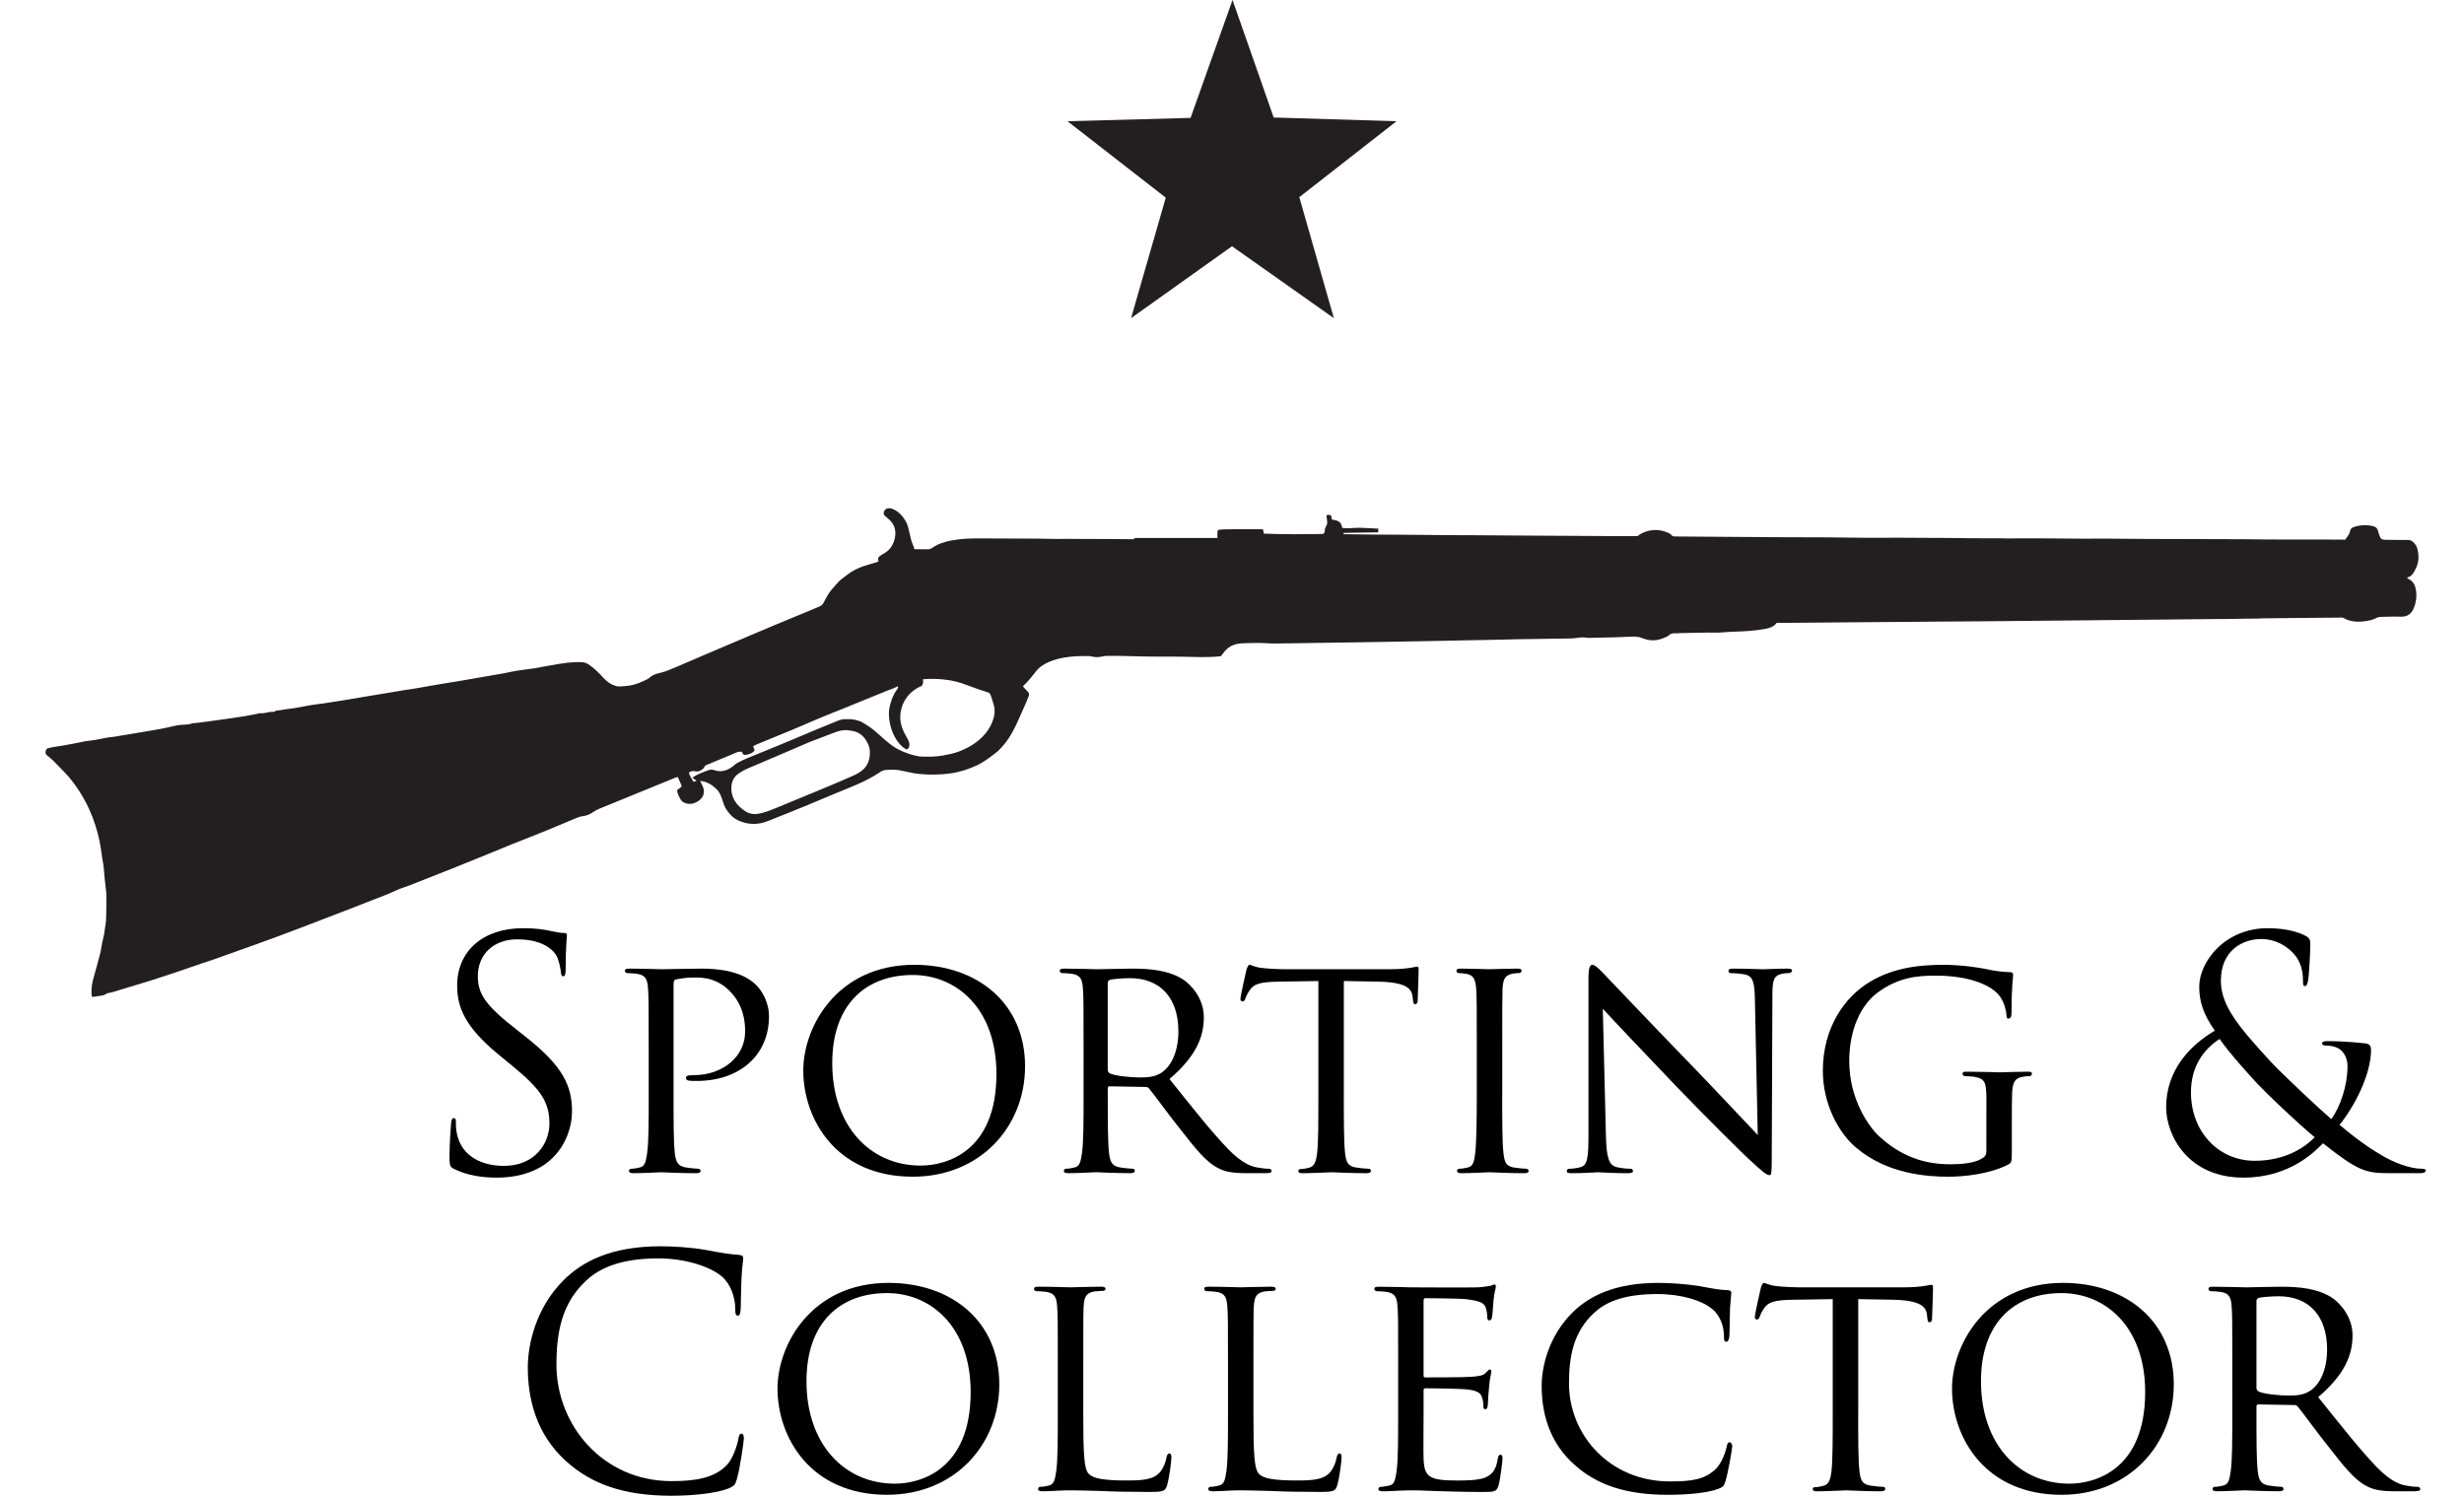 <?xml version="1.0" encoding="utf-8"?>
<!-- Generator: Adobe Illustrator 28.0.0, SVG Export Plug-In . SVG Version: 6.00 Build 0)  -->
<svg version="1.1" id="Layer_1" xmlns="http://www.w3.org/2000/svg" xmlns:xlink="http://www.w3.org/1999/xlink" x="0px" y="0px"
	 viewBox="0 0 154.908 94.123" style="enable-background:new 0 0 154.908 94.123;" xml:space="preserve">
<style type="text/css">
	.st0{fill:#231F20;}
</style>
<polygon class="st0" points="71.108,20.003 77.454,15.483 83.858,20.003 81.686,12.397 87.796,7.622 80.075,7.388 
	77.488,0 74.849,7.412 67.112,7.622 73.29,12.428 "/>
<path class="st0" d="M142.178,38.879c0.718-0.013,1.436-0.016,2.154-0.023c0.96-0.009,1.92-0.018,2.879-0.026
	c0.037-0,0.08,0.001,0.111,0.019c0.407,0.235,0.848,0.272,1.302,0.217c0.28-0.034,0.557-0.086,0.81-0.226
	c0.055-0.03,0.123-0.051,0.186-0.052c0.437-0.01,0.875-0.031,1.312-0.014c0.417,0.017,0.675-0.192,0.818-0.541
	c0.153-0.372,0.203-0.772,0.131-1.172c-0.05-0.276-0.168-0.521-0.446-0.651
	c-0.036-0.017-0.063-0.051-0.115-0.095c0.267-0.058,0.383-0.239,0.493-0.437c0.173-0.308,0.257-0.634,0.226-0.984
	c-0.021-0.23-0.052-0.461-0.19-0.659c-0.12-0.173-0.263-0.291-0.495-0.288c-0.47,0.007-0.941-0.003-1.411-0.009
	c-0.198-0.003-0.283-0.068-0.346-0.254c-0.035-0.103-0.072-0.207-0.097-0.312c-0.035-0.149-0.132-0.242-0.27-0.28
	c-0.411-0.112-0.82-0.089-1.226,0.035c-0.137,0.042-0.232,0.117-0.257,0.255c-0.042,0.227-0.195,0.383-0.316,0.556
	c-0.082-0.005-0.153-0.013-0.225-0.013c-0.456-0.001-0.912-0.001-1.368-0.001
	c-1.011-0.001-2.022-0.001-3.033-0.004c-0.612-0.002-1.224-0.016-1.836-0.018c-1.992-0.007-3.984-0.009-5.976-0.017
	c-0.934-0.004-1.867-0.017-2.801-0.022c-0.352-0.002-0.703,0.008-1.055,0.006
	c-0.947-0.005-1.894-0.015-2.84-0.021c-0.456-0.003-0.913-0.002-1.369-0.001
	c-0.268,0.001-0.535,0.005-0.803,0.007l-0.014-0.011l-0.014,0.01c-0.065-0.003-0.13-0.007-0.195-0.007
	c-0.677-0.002-1.355-0.002-2.033-0.006c-0.495-0.003-0.99-0.015-1.485-0.018c-0.984-0.007-1.969-0.012-2.953-0.014
	c-0.738-0.002-1.476,0.002-2.213,0.003l-0.013-0c-0.832-0.009-1.664-0.022-2.497-0.027
	c-1.005-0.006-2.01-0.004-3.014-0.009c-1.447-0.008-2.894-0.02-4.341-0.031
	c-0.673-0.005-1.345-0.011-2.018-0.015c-0.107-0.001-0.199-0.007-0.274-0.11c-0.045-0.062-0.136-0.098-0.213-0.131
	c-0.559-0.242-1.112-0.215-1.655,0.053c-0.083,0.041-0.157,0.102-0.248,0.164c-0.495,0-1.017,0.002-1.538-0
	c-1.763-0.009-3.525-0.019-5.288-0.03c-1.083-0.007-2.167-0.016-3.25-0.023
	c-1.054-0.007-2.107-0.002-3.161-0.019c-1.051-0.018-2.103-0.013-3.154-0.021c-0.659-0.005-1.319-0.015-1.978-0.025
	c-0.044-0.001-0.107,0.026-0.127-0.082c0.737-0.012,1.467-0.024,2.201-0.036v-0.232
	c-0.388-0.019-0.764-0.043-1.14-0.054c-0.376-0.011-0.752,0.067-1.125,0.004
	c-0.077-0.332-0.151-0.449-0.658-0.524c-0.01-0.073-0.02-0.15-0.03-0.224c-0.092-0.09-0.194-0.081-0.304-0.046
	c0.014,0.132,0.023,0.256,0.042,0.378c0.016,0.108-0.002,0.206-0.058,0.299c-0.06,0.099-0.097,0.206-0.09,0.322
	c0.005,0.075-0.041,0.114-0.087,0.157l-0.01,0.009l0.006,0.012c-1.25,0.025-2.5,0.024-3.734-0.018
	c-0.026-0.111-0.045-0.191-0.064-0.272c-0.063-0.003-0.108-0.007-0.153-0.007
	c-0.699,0-1.398-0-2.098,0.003c-0.15,0.001-0.3,0.012-0.449,0.024c-0.13,0.011-0.155,0.039-0.159,0.172
	c-0.004,0.108-0.001,0.216-0.001,0.35c-0.2,0-0.375,0-0.55,0c-1.49,0-2.979,0-4.469,0.002
	c-0.064,0-0.158-0.013-0.186,0.022c-0.06,0.074-0.128,0.055-0.195,0.055c-0.522-0.002-1.045-0.01-1.568-0.012
	c-0.908-0.004-1.816-0.006-2.724-0.008c-0.103-0-0.206,0.007-0.309,0.006c-0.456-0.007-0.912-0.02-1.369-0.022
	c-1.215-0.007-2.43-0.012-3.645-0.014c-0.566-0.001-1.13,0.022-1.689,0.127c-0.446,0.083-0.87,0.212-1.242,0.477
	c-0.079,0.056-0.158,0.078-0.254,0.077c-0.279-0.004-0.558-0.001-0.851-0.001c-0.022-0.07-0.038-0.152-0.072-0.225
	c-0.128-0.274-0.185-0.568-0.25-0.86c-0.053-0.24-0.105-0.48-0.236-0.697c-0.193-0.318-0.429-0.585-0.778-0.736
	c-0.129-0.056-0.258-0.083-0.396-0.034c-0.163,0.057-0.303,0.321-0.1,0.474c0.067,0.051,0.129,0.11,0.193,0.165
	c0.356,0.305,0.505,0.678,0.421,1.153c-0.072,0.41-0.259,0.734-0.599,0.969
	c-0.085,0.059-0.182,0.102-0.268,0.161c-0.068,0.047-0.149,0.096-0.184,0.165
	c-0.029,0.057,0.003,0.143,0.009,0.225c-0.029,0.016-0.06,0.042-0.096,0.053
	c-0.286,0.087-0.577,0.161-0.86,0.259c-0.373,0.13-0.724,0.31-1.036,0.556
	c-0.221,0.175-0.46,0.325-0.64,0.555c-0.131,0.168-0.293,0.319-0.418,0.492
	c-0.157,0.218-0.277,0.464-0.407,0.7c-0.055,0.1-0.123,0.173-0.232,0.217
	c-0.318,0.129-0.632,0.266-0.949,0.398c-0.671,0.279-1.344,0.553-2.015,0.834
	c-0.709,0.297-1.417,0.6-2.125,0.9c-0.738,0.313-1.476,0.626-2.214,0.941
	c-0.347,0.148-0.694,0.298-1.041,0.447c-0.383,0.164-0.762,0.336-1.15,0.488
	c-0.168,0.066-0.337,0.129-0.518,0.169c-0.232,0.051-0.476,0.118-0.661,0.285
	c-0.12,0.109-0.263,0.163-0.404,0.231c-0.394,0.191-0.806,0.309-1.244,0.328c-0.156,0.007-0.32,0.029-0.467-0.008
	c-0.341-0.087-0.614-0.289-0.849-0.555c-0.253-0.286-0.53-0.548-0.845-0.772
	c-0.14-0.1-0.292-0.165-0.439-0.174c-0.31-0.02-0.626-0-0.937,0.031
	c-0.309,0.031-0.615,0.094-0.921,0.145c-0.221,0.037-0.442,0.075-0.663,0.115c-0.156,0.028-0.31,0.066-0.467,0.088
	c-0.387,0.056-0.775,0.099-1.161,0.16c-0.25,0.039-0.496,0.102-0.745,0.149c-0.268,0.051-0.538,0.095-0.807,0.141
	c-0.402,0.07-0.803,0.139-1.205,0.209c-0.294,0.051-0.589,0.104-0.883,0.153c-0.274,0.046-0.548,0.087-0.822,0.132
	c-0.312,0.052-0.624,0.105-0.936,0.159c-0.364,0.063-0.729,0.129-1.093,0.191
	c-0.19,0.032-0.382,0.053-0.573,0.085c-0.39,0.063-0.779,0.13-1.168,0.195c-0.393,0.065-0.786,0.129-1.179,0.195
	c-0.449,0.075-0.898,0.154-1.347,0.228c-0.421,0.069-0.843,0.136-1.266,0.199c-0.291,0.043-0.585,0.072-0.876,0.119
	c-0.333,0.054-0.662,0.128-0.995,0.183c-0.306,0.05-0.617,0.073-0.92,0.134c-0.133,0.027-0.281,0.002-0.404,0.092
	c-0.031,0.023-0.087,0.02-0.132,0.018c-0.26-0.01-0.505,0.126-0.768,0.081
	c-0.005-0.001-0.012,0.005-0.018,0.006c-0.318,0.063-0.634,0.134-0.953,0.186c-0.49,0.08-0.983,0.146-1.475,0.217
	c-0.236,0.034-0.473,0.066-0.709,0.099c-0.133,0.018-0.267,0.035-0.4,0.052c-0.172,0.022-0.344,0.045-0.516,0.065
	c-0.058,0.007-0.123-0.008-0.174,0.012c-0.206,0.083-0.421,0.083-0.636,0.095c-0.117,0.006-0.235,0.015-0.349,0.038
	c-0.318,0.066-0.632,0.149-0.951,0.209c-0.459,0.086-0.92,0.158-1.38,0.236c-0.53,0.09-1.06,0.18-1.59,0.267
	c-0.141,0.023-0.285,0.026-0.425,0.05c-0.259,0.046-0.515,0.106-0.774,0.15c-0.205,0.035-0.414,0.046-0.619,0.082
	c-0.256,0.044-0.51,0.106-0.766,0.154c-0.347,0.065-0.694,0.133-1.044,0.181c-0.172,0.024-0.34,0.06-0.51,0.094
	c-0.101,0.02-0.164,0.072-0.184,0.176c-0.02,0.105-0.033,0.201,0.072,0.28c0.323,0.243,0.6,0.537,0.876,0.83
	c0.151,0.16,0.313,0.311,0.456,0.478c0.539,0.634,0.983,1.331,1.328,2.088c0.282,0.617,0.486,1.26,0.634,1.922
	c0.113,0.505,0.151,1.022,0.25,1.529c0.037,0.188,0.043,0.383,0.061,0.575c0.015,0.155,0.025,0.311,0.041,0.466
	c0.032,0.316,0.088,0.63,0.094,0.946c0.01,0.514-0.007,1.028-0.022,1.542c-0.005,0.16-0.043,0.319-0.062,0.479
	c-0.028,0.242-0.069,0.48-0.13,0.717c-0.078,0.307-0.109,0.626-0.186,0.933
	c-0.138,0.545-0.3,1.083-0.443,1.626c-0.073,0.28-0.103,0.568-0.092,0.858
	c0.002,0.062,0.021,0.123,0.036,0.207c0.184-0.025,0.349-0.044,0.512-0.071c0.138-0.023,0.281-0.034,0.393-0.14
	c0.025-0.024,0.073-0.025,0.111-0.034c0.093-0.021,0.189-0.035,0.28-0.062c0.368-0.11,0.734-0.224,1.101-0.335
	c0.408-0.123,0.818-0.241,1.224-0.37c0.562-0.179,1.123-0.362,1.682-0.55c0.522-0.175,1.04-0.36,1.561-0.538
	c0.257-0.088,0.517-0.165,0.772-0.256c0.852-0.302,1.702-0.606,2.553-0.911c0.456-0.164,0.912-0.328,1.367-0.497
	c0.578-0.214,1.154-0.432,1.73-0.65c0.39-0.148,0.778-0.299,1.167-0.449c0.386-0.148,0.772-0.296,1.157-0.445
	c0.507-0.196,1.016-0.385,1.519-0.59c0.667-0.272,1.353-0.498,2.006-0.809c0.274-0.13,0.571-0.21,0.855-0.321
	c0.867-0.34,1.734-0.682,2.599-1.027c0.787-0.314,1.571-0.633,2.356-0.953c0.479-0.195,0.955-0.396,1.435-0.59
	c0.391-0.158,0.785-0.307,1.177-0.463c0.342-0.136,0.683-0.271,1.023-0.412c0.661-0.274,1.32-0.554,1.982-0.826
	c0.088-0.036,0.186-0.054,0.281-0.067c0.195-0.027,0.378-0.083,0.546-0.187c0.148-0.091,0.292-0.196,0.451-0.262
	c1.591-0.655,3.184-1.303,4.777-1.952c0.064-0.026,0.132-0.043,0.203-0.066c0.075,0.171,0.141,0.328,0.214,0.481
	c0.042,0.088,0.023,0.146-0.057,0.197c-0.071,0.045-0.136,0.099-0.204,0.149c0.026,0.238,0.134,0.439,0.256,0.63
	c0.043,0.067,0.119,0.124,0.192,0.158c0.32,0.144,0.621,0.081,0.904-0.109c0.317-0.212,0.421-0.559,0.27-0.905
	c-0.048-0.111-0.102-0.219-0.165-0.353c0.43,0.042,0.749,0.246,1.026,0.516c0.233,0.227,0.323,0.54,0.42,0.839
	c0.07,0.217,0.167,0.412,0.306,0.59c0.036,0.046,0.074,0.091,0.112,0.136c0.159,0.192,0.363,0.335,0.584,0.429
	c0.58,0.248,1.18,0.26,1.77,0.029c0.842-0.33,1.681-0.67,2.518-1.013c0.591-0.241,1.176-0.497,1.766-0.74
	c0.958-0.395,1.935-0.748,2.801-1.337c0.1-0.068,0.225-0.125,0.343-0.133c0.276-0.02,0.551-0.039,0.831,0.008
	c0.439,0.073,0.865,0.2,1.313,0.241c0.64,0.059,1.274,0.053,1.906-0.032c0.601-0.081,1.176-0.261,1.727-0.525
	c0.467-0.224,0.862-0.543,1.265-0.854c0.026-0.02,0.046-0.046,0.07-0.068c0.5-0.477,0.849-1.058,1.137-1.677
	c0.208-0.446,0.402-0.899,0.6-1.35c0.057-0.13,0.11-0.262,0.16-0.395c0.043-0.114,0.019-0.208-0.077-0.295
	c-0.101-0.091-0.187-0.199-0.285-0.306c0.003-0.005,0.014-0.029,0.032-0.046c0.286-0.268,0.529-0.572,0.767-0.882
	c0.105-0.137,0.234-0.265,0.376-0.362c0.58-0.395,1.249-0.525,1.93-0.594c0.33-0.033,0.665-0.025,0.997-0.03
	c0.077-0.001,0.156,0.009,0.231,0.029c0.218,0.057,0.434,0.049,0.652,0c0.086-0.019,0.175-0.04,0.263-0.04
	c0.631,0.002,1.262,0.002,1.893,0.026c0.9,0.035,1.803,0.013,2.705,0.024c0.875,0.01,1.75,0.073,2.601-0.03
	c0.061-0.08,0.112-0.142,0.158-0.208c0.282-0.399,0.681-0.576,1.154-0.599c0.38-0.019,0.762-0.028,1.143-0.026
	c0.279,0.001,0.558,0.038,0.836,0.036c0.894-0.006,1.788-0.024,2.682-0.037c0.901-0.013,1.802-0.025,2.703-0.039
	c0.776-0.012,1.552-0.026,2.329-0.039c0.718-0.013,1.436-0.025,2.154-0.039c0.633-0.012,1.265-0.027,1.898-0.039
	c0.698-0.014,1.397-0.025,2.095-0.04c0.548-0.011,1.096-0.029,1.644-0.038c0.986-0.016,1.971-0.028,2.957-0.043
	c0.169-0.003,0.34-0.001,0.507-0.023c0.225-0.029,0.447-0.07,0.675-0.035c0.077,0.012,0.156,0.019,0.234,0.018
	c0.554-0.011,1.109-0.022,1.663-0.037c0.3-0.008,0.6-0.022,0.899-0.038c0.273-0.014,0.533-0.007,0.8,0.105
	c0.553,0.231,1.093,0.121,1.605-0.164c0.134-0.173,0.326-0.153,0.512-0.154c0.124-0.001,0.247-0.013,0.371-0.016
	c0.542-0.011,1.083-0.023,1.625-0.03c0.22-0.003,0.44,0.015,0.659,0.006c0.271-0.011,0.54-0.052,0.811-0.058
	c0.702-0.015,1.403-0.049,2.094-0.178c0.272-0.051,0.546-0.124,0.73-0.38c0.192,0,0.388,0.001,0.584-0
	c1.613-0.013,3.225-0.028,4.838-0.041c1.6-0.013,3.2-0.025,4.8-0.038c0.934-0.007,1.868-0.012,2.802-0.02
	c1.457-0.013,2.914-0.027,4.37-0.041c1.986-0.019,3.971-0.038,5.957-0.058c1.3-0.013,2.599-0.027,3.899-0.04
	c0.359-0.004,0.719-0.001,1.078-0.005c0.365-0.004,0.731-0.011,1.096-0.019c0.352-0.008,0.704-0.005,1.057-0.012
	L142.178,38.879z M54.176,48.458c-0.139,0.105-0.291,0.202-0.45,0.273c-0.553,0.247-1.11,0.486-1.669,0.72
	c-1.1,0.459-2.202,0.913-3.305,1.366c-0.359,0.147-0.721,0.291-1.106,0.352
	c-0.28,0.044-0.553-0.009-0.788-0.164c-0.556-0.365-0.919-0.848-0.874-1.553c0.021-0.337,0.164-0.618,0.444-0.812
	c0.16-0.111,0.33-0.214,0.508-0.291c1.142-0.493,2.288-0.978,3.433-1.465c0.213-0.091,0.423-0.188,0.639-0.272
	c0.513-0.2,1.028-0.397,1.544-0.589c0.215-0.08,0.44-0.118,0.674-0.118c0.171,0.027,0.347,0.036,0.511,0.085
	c0.353,0.106,0.596,0.335,0.774,0.666c0.098,0.182,0.168,0.369,0.176,0.558c0.02,0.484-0.099,0.931-0.51,1.242
	L54.176,48.458z M62.388,45.384c-0.14,0.349-0.338,0.649-0.6,0.917c-0.433,0.443-0.952,0.744-1.528,0.958
	c-0.322,0.12-0.655,0.183-0.994,0.244c-0.438,0.079-0.874,0.079-1.312,0.067c-0.164-0.004-0.329-0.041-0.49-0.08
	c-0.33-0.081-0.643-0.205-0.951-0.355c-0.313-0.152-0.576-0.366-0.838-0.583
	c-0.269-0.222-0.517-0.471-0.79-0.688c-0.214-0.169-0.449-0.313-0.683-0.454
	c-0.096-0.058-0.21-0.088-0.32-0.118c-0.115-0.032-0.233-0.059-0.351-0.071
	c-0.116-0.012-0.235,0.007-0.351-0.002c-0.212-0.016-0.408,0.059-0.594,0.132c-0.689,0.273-1.371,0.565-2.054,0.851
	c-0.57,0.238-1.138,0.481-1.71,0.717c-0.607,0.25-1.217,0.49-1.823,0.742c-0.222,0.092-0.438,0.201-0.652,0.311
	c-0.076,0.039-0.14,0.101-0.207,0.157c-0.369,0.305-0.775,0.459-1.25,0.291
	c-0.122-0.043-0.222-0.042-0.348,0.003c-0.266,0.094-0.529,0.192-0.777,0.327c-0.072,0.039-0.142,0.084-0.242,0.143
	c0.107,0.078,0.188,0.137,0.278,0.203c-0.06,0.016-0.127,0.035-0.201,0.054c-0.111-0.193-0.251-0.358-0.286-0.575
	c0.13-0.087,0.244-0.121,0.394-0.079c0.217,0.061,0.513-0.11,0.597-0.31c0.013-0.03,0.046-0.059,0.077-0.072
	c0.264-0.113,0.529-0.223,0.794-0.333c0.37-0.154,0.744-0.302,1.11-0.465c0.119-0.053,0.234-0.056,0.353-0.055
	c0.065,0.182,0.118,0.229,0.279,0.196c0.196-0.04,0.391-0.094,0.528-0.281c-0.031-0.078-0.064-0.161-0.101-0.257
	c0.085-0.043,0.163-0.089,0.247-0.123c0.705-0.29,1.412-0.575,2.115-0.869c0.631-0.264,1.256-0.541,1.887-0.803
	c0.547-0.228,1.1-0.443,1.649-0.666c0.838-0.341,1.676-0.684,2.514-1.025c0.133-0.054,0.269-0.098,0.402-0.151
	c0.095-0.038,0.186-0.084,0.291-0.132c0.037,0.088-0.024,0.159-0.074,0.227c-0.207,0.284-0.325,0.605-0.417,0.94
	c-0.092,0.335-0.092,0.682-0.038,1.01c0.092,0.561,0.302,1.089,0.699,1.517c0.087,0.094,0.194,0.174,0.304,0.241
	c0.097,0.059,0.15,0.03,0.202-0.074c0.064-0.131,0.066-0.267,0.009-0.398c-0.049-0.113-0.109-0.222-0.171-0.328
	c-0.181-0.311-0.318-0.633-0.354-0.998c-0.085-0.866,0.384-1.638,1.048-2.019c0.055-0.031,0.109-0.067,0.168-0.085
	c0.16-0.048,0.204-0.168,0.211-0.314c0.002-0.05-0.006-0.101-0.01-0.161c0.447-0.041,0.882-0.03,1.316,0.014
	c0.506,0.051,0.993,0.174,1.468,0.36c0.43,0.168,0.869,0.312,1.309,0.454c0.108,0.035,0.141,0.115,0.17,0.194
	c0.07,0.191,0.126,0.387,0.183,0.582c0.106,0.367,0.054,0.717-0.087,1.07L62.388,45.384z"/>
<g>
	<path d="M28.561,73.503c-0.28-0.14-0.3-0.22-0.3-0.76c0-1,0.08-1.801,0.1-2.121
		c0.02-0.22,0.06-0.319,0.16-0.319c0.12,0,0.14,0.06,0.14,0.22c0,0.18,0,0.46,0.06,0.74
		c0.3,1.48,1.621,2.04,2.961,2.04c1.92,0,2.86-1.38,2.86-2.66c0-1.381-0.58-2.181-2.3-3.601
		l-0.9-0.74c-2.121-1.74-2.601-2.981-2.601-4.341c0-2.141,1.601-3.602,4.141-3.602
		c0.78,0,1.36,0.08,1.86,0.2c0.38,0.08,0.54,0.101,0.7,0.101c0.16,0,0.2,0.039,0.2,0.14
		c0,0.1-0.08,0.761-0.08,2.12c0,0.32-0.04,0.461-0.14,0.461c-0.12,0-0.14-0.101-0.16-0.261
		c-0.02-0.239-0.14-0.78-0.26-1c-0.12-0.22-0.66-1.06-2.501-1.06c-1.38,0-2.46,0.86-2.46,2.321
		c0,1.14,0.52,1.86,2.44,3.36l0.56,0.44c2.361,1.86,2.921,3.101,2.921,4.7
		c0,0.82-0.32,2.341-1.7,3.321c-0.86,0.6-1.94,0.84-3.021,0.84
		C30.302,74.043,29.382,73.904,28.561,73.503z"/>
	<path d="M40.782,65.822c0-2.641,0-3.12-0.04-3.66c-0.04-0.581-0.14-0.86-0.72-0.94
		c-0.14-0.021-0.44-0.04-0.6-0.04c-0.06,0-0.14-0.08-0.14-0.141c0-0.1,0.08-0.14,0.28-0.14
		c0.8,0,1.9,0.04,2.041,0.04c0.38,0,1.7-0.04,2.501-0.04c2.26,0,3.061,0.7,3.361,0.96
		c0.4,0.36,0.88,1.12,0.88,2.041c0,2.44-1.84,4.061-4.541,4.061c-0.1,0-0.4,0-0.5-0.021
		c-0.08,0-0.18-0.079-0.18-0.159c0-0.141,0.1-0.181,0.46-0.181c1.9,0,3.261-1.2,3.261-2.74
		c0-0.56-0.06-1.66-1-2.581c-0.92-0.92-1.98-0.819-2.38-0.819c-0.3,0-0.8,0.08-0.98,0.119
		c-0.1,0.021-0.14,0.141-0.14,0.32v6.922c0,1.641,0,2.981,0.08,3.681c0.06,0.5,0.16,0.82,0.7,0.9
		c0.24,0.04,0.621,0.08,0.78,0.08c0.1,0,0.14,0.08,0.14,0.14c0,0.08-0.08,0.14-0.28,0.14
		c-0.96,0-2.121-0.06-2.201-0.06c-0.06,0-1.2,0.06-1.74,0.06c-0.18,0-0.28-0.04-0.28-0.14
		c0-0.06,0.04-0.14,0.14-0.14c0.16,0,0.38-0.04,0.54-0.08c0.34-0.08,0.38-0.4,0.46-0.9
		c0.1-0.7,0.1-2.04,0.1-3.681V65.822z"/>
	<path d="M57.483,60.66c3.961,0,6.961,2.421,6.961,6.382c0,3.801-2.82,6.941-7.061,6.941
		c-4.821,0-6.882-3.621-6.882-6.682C50.502,64.562,52.622,60.66,57.483,60.66z M57.883,73.284
		c1.58,0,4.761-0.841,4.761-5.762c0-4.08-2.481-6.221-5.261-6.221c-2.941,0-5.061,1.84-5.061,5.541
		C52.322,70.803,54.703,73.284,57.883,73.284z"/>
	<path d="M68.122,65.822c0-2.641,0-3.12-0.04-3.66c-0.04-0.581-0.14-0.86-0.72-0.94
		c-0.14-0.021-0.44-0.04-0.6-0.04c-0.06,0-0.14-0.08-0.14-0.141c0-0.1,0.08-0.14,0.28-0.14
		c0.8,0,1.98,0.04,2.081,0.04c0.18,0,1.66-0.04,2.2-0.04c1.121,0,2.361,0.1,3.281,0.74
		c0.44,0.32,1.22,1.141,1.22,2.32c0,1.261-0.52,2.481-2.16,3.881c1.44,1.801,2.661,3.341,3.681,4.401
		c0.94,0.96,1.52,1.12,1.96,1.18c0.341,0.06,0.52,0.06,0.62,0.06c0.101,0,0.16,0.08,0.16,0.14
		c0,0.1-0.1,0.14-0.42,0.14h-1.1c-1,0-1.441-0.1-1.881-0.34c-0.76-0.399-1.4-1.22-2.4-2.5
		c-0.74-0.921-1.52-2.021-1.9-2.481c-0.08-0.08-0.12-0.101-0.24-0.101l-2.24-0.04
		c-0.08,0-0.12,0.04-0.12,0.141v0.399c0,1.641,0,2.961,0.08,3.661c0.06,0.5,0.16,0.82,0.7,0.9
		c0.24,0.04,0.62,0.08,0.78,0.08c0.12,0,0.14,0.08,0.14,0.14c0,0.08-0.08,0.14-0.28,0.14
		c-0.96,0-2.081-0.06-2.161-0.06c-0.02,0-1.2,0.06-1.74,0.06c-0.18,0-0.28-0.04-0.28-0.14
		c0-0.06,0.04-0.14,0.14-0.14c0.16,0,0.38-0.04,0.54-0.08c0.34-0.08,0.38-0.4,0.46-0.9
		c0.1-0.7,0.1-2.04,0.1-3.681V65.822z M69.643,67.262c0,0.1,0.04,0.16,0.12,0.22
		c0.26,0.141,1.16,0.261,1.94,0.261c0.42,0,0.9-0.021,1.32-0.301c0.6-0.399,1.06-1.3,1.06-2.601
		c0-2.12-1.16-3.34-3.041-3.34c-0.52,0-1.081,0.06-1.26,0.1c-0.08,0.04-0.14,0.1-0.14,0.2V67.262z"
		/>
	<path d="M84.484,68.823c0,1.641,0,2.981,0.08,3.681c0.06,0.5,0.14,0.82,0.68,0.9
		c0.24,0.04,0.64,0.08,0.8,0.08c0.12,0,0.141,0.08,0.141,0.14c0,0.08-0.08,0.14-0.28,0.14
		c-0.96,0-2.08-0.06-2.181-0.06c-0.08,0-1.3,0.06-1.82,0.06c-0.2,0-0.28-0.04-0.28-0.14
		c0-0.06,0.04-0.12,0.141-0.12c0.16,0,0.359-0.04,0.519-0.08c0.36-0.08,0.46-0.42,0.52-0.92
		c0.08-0.7,0.08-2.04,0.08-3.681v-7.142l-2.541,0.04c-1.1,0.019-1.52,0.14-1.78,0.54
		c-0.2,0.3-0.22,0.42-0.28,0.54c-0.04,0.14-0.1,0.16-0.18,0.16c-0.04,0-0.12-0.04-0.12-0.141
		c0-0.18,0.34-1.7,0.38-1.84c0.021-0.1,0.12-0.32,0.181-0.32c0.12,0,0.3,0.141,0.78,0.2
		c0.5,0.06,1.18,0.08,1.38,0.08h6.642c0.58,0,0.981-0.04,1.26-0.08c0.261-0.04,0.421-0.08,0.5-0.08
		c0.08,0,0.08,0.101,0.08,0.2c0,0.52-0.06,1.74-0.06,1.94c0,0.14-0.08,0.22-0.16,0.22
		s-0.12-0.06-0.14-0.3l-0.021-0.18c-0.06-0.52-0.44-0.9-2.12-0.94l-2.2-0.04V68.823z"/>
	<path d="M94.442,68.823c0,1.641,0,2.981,0.08,3.681c0.06,0.5,0.12,0.82,0.64,0.9
		c0.261,0.04,0.641,0.08,0.801,0.08c0.1,0,0.14,0.08,0.14,0.14c0,0.08-0.08,0.14-0.28,0.14
		c-0.98,0-2.12-0.06-2.2-0.06c-0.1,0-1.2,0.06-1.74,0.06c-0.181,0-0.28-0.04-0.28-0.14
		c0-0.06,0.04-0.14,0.14-0.14c0.16,0,0.381-0.04,0.541-0.08c0.34-0.08,0.399-0.4,0.46-0.9
		c0.08-0.7,0.1-2.04,0.1-3.681v-3.001c0-2.641,0-3.12-0.04-3.66c-0.04-0.581-0.18-0.841-0.56-0.921
		c-0.2-0.04-0.421-0.06-0.541-0.06c-0.079,0-0.14-0.08-0.14-0.141c0-0.1,0.08-0.14,0.28-0.14
		c0.58,0,1.681,0.04,1.78,0.04c0.08,0,1.221-0.04,1.761-0.04c0.199,0,0.279,0.04,0.279,0.14
		c0,0.06-0.08,0.141-0.14,0.141c-0.12,0-0.24,0-0.44,0.04c-0.479,0.1-0.58,0.34-0.62,0.94
		c-0.019,0.54-0.019,1.02-0.019,3.66V68.823z"/>
	<path d="M100.963,71.443c0.04,1.4,0.2,1.82,0.68,1.94c0.32,0.08,0.721,0.101,0.881,0.101
		c0.08,0,0.14,0.06,0.14,0.14c0,0.1-0.12,0.14-0.32,0.14c-1,0-1.7-0.06-1.86-0.06
		s-0.899,0.06-1.7,0.06c-0.18,0-0.28-0.019-0.28-0.14c0-0.08,0.06-0.14,0.141-0.14
		c0.14,0,0.46-0.021,0.72-0.101c0.44-0.12,0.5-0.58,0.5-2.12v-9.742c0-0.68,0.101-0.86,0.24-0.86
		c0.2,0,0.5,0.34,0.681,0.52c0.279,0.28,2.84,3,5.561,5.801c1.74,1.801,3.621,3.821,4.161,4.381
		l-0.18-8.521c-0.021-1.101-0.12-1.48-0.66-1.58c-0.32-0.06-0.721-0.08-0.86-0.08
		c-0.12,0-0.141-0.101-0.141-0.16c0-0.101,0.141-0.12,0.341-0.12c0.8,0,1.64,0.04,1.84,0.04
		s0.78-0.04,1.501-0.04c0.18,0,0.319,0.019,0.319,0.12c0,0.06-0.08,0.16-0.199,0.16
		c-0.08,0-0.221,0-0.421,0.04c-0.58,0.12-0.62,0.46-0.62,1.48l-0.04,9.962c0,1.12-0.019,1.22-0.14,1.22
		c-0.18,0-0.36-0.14-1.34-1.04c-0.181-0.16-2.721-2.66-4.581-4.601c-2.041-2.141-4.021-4.221-4.561-4.821
		L100.963,71.443z"/>
	<path d="M124.885,69.422c0-1.38-0.04-1.58-0.761-1.72c-0.14-0.021-0.44-0.04-0.6-0.04
		c-0.06,0-0.141-0.08-0.141-0.141c0-0.12,0.08-0.14,0.28-0.14c0.8,0,1.98,0.04,2.08,0.04
		c0.08,0,1.181-0.04,1.721-0.04c0.2,0,0.28,0.019,0.28,0.14c0,0.06-0.08,0.141-0.141,0.141
		c-0.119,0-0.239,0-0.44,0.04c-0.48,0.08-0.62,0.34-0.66,0.94c-0.021,0.541-0.021,1.041-0.021,1.761v1.9
		c0,0.78-0.019,0.8-0.239,0.92c-1.121,0.58-2.721,0.761-3.741,0.761c-1.34,0-3.841-0.16-5.801-1.82
		c-1.081-0.9-2.101-2.721-2.101-4.842c0-2.72,1.38-4.641,2.94-5.581c1.58-0.96,3.341-1.08,4.681-1.08
		c1.12,0,2.36,0.2,2.701,0.28c0.359,0.08,0.98,0.18,1.42,0.18c0.18,0,0.22,0.08,0.22,0.16
		c0,0.24-0.1,0.7-0.1,2.4c0,0.28-0.08,0.36-0.2,0.36c-0.1,0-0.12-0.1-0.12-0.26
		c-0.019-0.221-0.12-0.721-0.4-1.12c-0.44-0.641-1.78-1.32-4.061-1.32c-1.06,0-2.341,0.08-3.681,1.1
		c-1.02,0.78-1.74,2.301-1.74,4.281c0,2.4,1.24,4.121,1.86,4.701c1.4,1.3,2.881,1.78,4.501,1.78
		c0.62,0,1.44-0.06,1.9-0.32c0.22-0.12,0.36-0.2,0.36-0.519V69.422z"/>
	<path d="M136.182,69.622c0-2.34,1.501-3.9,3.061-4.821c-0.74-1.04-0.98-1.86-0.98-2.76
		c0-1.581,1.62-3.682,4.301-3.682c1.02,0,1.88,0.2,2.42,0.5c0.24,0.141,0.261,0.261,0.261,0.501
		c0,0.6-0.08,2-0.141,2.3c-0.06,0.301-0.12,0.341-0.2,0.341c-0.1,0-0.12-0.08-0.12-0.381
		c0-0.519-0.119-1.18-0.62-1.7c-0.44-0.46-1.12-0.88-2-0.88c-1.2,0-2.54,0.74-2.54,2.62
		c0,1.56,1.08,2.861,3.16,5.121c0.681,0.74,3.141,3.041,3.781,3.581c0.56-0.76,1.02-2.101,1.02-3.32
		c0-0.301-0.08-0.681-0.38-0.981c-0.26-0.26-0.68-0.32-0.981-0.32c-0.12,0-0.239-0.04-0.239-0.14
		c0-0.101,0.159-0.141,0.319-0.141c0.48,0,1.28,0.021,2.4,0.141c0.301,0.04,0.36,0.2,0.36,0.4
		c0,1.62-1.1,3.641-1.98,4.721c1.32,1.12,2.2,1.66,2.761,1.98c0.641,0.38,1.66,0.78,2.381,0.78
		c0.18,0,0.279,0.019,0.279,0.14c0,0.08-0.159,0.14-0.34,0.14h-1.96c-1.48,0-1.961-0.14-4.161-1.88
		c-0.46,0.46-2.04,2.16-5.001,2.16C137.542,74.043,136.182,71.363,136.182,69.622z M145.523,71.503
		c-1.12-0.921-3.101-2.821-3.62-3.381c-0.52-0.56-1.801-1.98-2.36-2.801
		c-1.041,0.681-1.801,1.761-1.801,3.36c0,2.501,1.761,4.302,4.001,4.302
		C143.603,72.984,144.844,72.203,145.523,71.503z"/>
	<path d="M35.602,91.883c-1.94-1.74-2.42-4.021-2.42-5.921c0-1.341,0.46-3.682,2.241-5.462
		c1.2-1.2,3.021-2.141,6.101-2.141c0.8,0,1.92,0.06,2.9,0.24c0.76,0.141,1.4,0.261,2.041,0.301
		c0.22,0.019,0.26,0.1,0.26,0.22c0,0.16-0.06,0.4-0.1,1.12c-0.04,0.66-0.04,1.761-0.06,2.061
		s-0.06,0.42-0.18,0.42c-0.14,0-0.16-0.14-0.16-0.42c0-0.78-0.32-1.601-0.84-2.041
		c-0.7-0.6-2.241-1.14-4.001-1.14c-2.661,0-3.901,0.78-4.601,1.46c-1.46,1.4-1.8,3.181-1.8,5.222
		c0,3.82,2.941,7.321,7.222,7.321c1.5,0,2.681-0.18,3.481-1c0.42-0.44,0.68-1.32,0.74-1.681
		c0.04-0.22,0.08-0.3,0.2-0.3c0.1,0,0.14,0.14,0.14,0.3c0,0.14-0.24,1.881-0.44,2.561
		c-0.12,0.38-0.16,0.42-0.52,0.58c-0.8,0.32-2.32,0.46-3.601,0.46
		C39.203,94.043,37.182,93.303,35.602,91.883z"/>
	<path d="M55.863,80.66c3.961,0,6.961,2.421,6.961,6.382c0,3.801-2.82,6.941-7.061,6.941
		c-4.821,0-6.882-3.621-6.882-6.682C48.881,84.562,51.002,80.66,55.863,80.66z M56.263,93.284
		c1.58,0,4.761-0.841,4.761-5.762c0-4.08-2.481-6.221-5.261-6.221c-2.941,0-5.061,1.84-5.061,5.541
		C50.702,90.803,53.083,93.284,56.263,93.284z"/>
	<path d="M68.103,88.863c0,2.5,0.04,3.521,0.36,3.82c0.28,0.28,0.96,0.4,2.34,0.4
		c0.92,0,1.701-0.021,2.121-0.52c0.22-0.26,0.36-0.62,0.42-0.96c0.02-0.12,0.08-0.22,0.18-0.22
		c0.08,0,0.12,0.08,0.12,0.26s-0.12,1.2-0.26,1.7c-0.12,0.4-0.18,0.46-1.12,0.46
		c-1.26,0-2.24-0.019-3.061-0.06c-0.8-0.021-1.4-0.04-1.92-0.04c-0.08,0-0.38,0-0.72,0.019
		c-0.36,0.021-0.74,0.04-1.02,0.04c-0.18,0-0.28-0.04-0.28-0.14c0-0.06,0.04-0.14,0.14-0.14
		c0.16,0,0.38-0.04,0.54-0.08c0.34-0.08,0.38-0.4,0.46-0.9c0.1-0.7,0.1-2.04,0.1-3.681v-3.001
		c0-2.641,0-3.12-0.04-3.66c-0.04-0.581-0.14-0.86-0.72-0.94c-0.14-0.021-0.44-0.04-0.6-0.04
		c-0.06,0-0.14-0.08-0.14-0.141c0-0.1,0.08-0.14,0.28-0.14c0.8,0,1.9,0.04,2.001,0.04
		c0.08,0,1.4-0.04,1.94-0.04c0.18,0,0.28,0.04,0.28,0.14c0,0.06-0.08,0.12-0.14,0.12
		c-0.12,0-0.38,0.021-0.58,0.04c-0.52,0.101-0.62,0.36-0.66,0.961c-0.02,0.54-0.02,1.02-0.02,3.66V88.863z"/>
	<path d="M78.802,88.863c0,2.5,0.04,3.521,0.36,3.82c0.28,0.28,0.96,0.4,2.341,0.4
		c0.92,0,1.7-0.021,2.12-0.52c0.22-0.26,0.36-0.62,0.42-0.96c0.021-0.12,0.08-0.22,0.181-0.22
		c0.08,0,0.12,0.08,0.12,0.26s-0.12,1.2-0.261,1.7c-0.12,0.4-0.18,0.46-1.12,0.46
		c-1.26,0-2.24-0.019-3.061-0.06c-0.8-0.021-1.4-0.04-1.92-0.04c-0.08,0-0.38,0-0.72,0.019
		c-0.36,0.021-0.74,0.04-1.02,0.04c-0.18,0-0.28-0.04-0.28-0.14c0-0.06,0.04-0.14,0.14-0.14
		c0.16,0,0.38-0.04,0.54-0.08c0.34-0.08,0.38-0.4,0.46-0.9c0.1-0.7,0.1-2.04,0.1-3.681v-3.001
		c0-2.641,0-3.12-0.04-3.66c-0.04-0.581-0.14-0.86-0.72-0.94c-0.14-0.021-0.44-0.04-0.6-0.04
		c-0.06,0-0.14-0.08-0.14-0.141c0-0.1,0.08-0.14,0.28-0.14c0.8,0,1.9,0.04,2.001,0.04
		c0.08,0,1.4-0.04,1.94-0.04c0.181,0,0.28,0.04,0.28,0.14c0,0.06-0.08,0.12-0.14,0.12
		c-0.12,0-0.38,0.021-0.58,0.04c-0.52,0.101-0.62,0.36-0.66,0.961c-0.021,0.54-0.021,1.02-0.021,3.66
		V88.863z"/>
	<path d="M87.901,85.822c0-2.641,0-3.12-0.04-3.66c-0.04-0.581-0.14-0.86-0.72-0.94
		c-0.141-0.021-0.44-0.04-0.601-0.04c-0.06,0-0.14-0.08-0.14-0.141c0-0.1,0.08-0.14,0.28-0.14
		c0.8,0,1.94,0.04,2.04,0.04c0.12,0,3.801,0.019,4.201,0c0.34-0.021,0.66-0.08,0.8-0.1
		c0.08-0.021,0.16-0.08,0.24-0.08c0.06,0,0.08,0.08,0.08,0.159c0,0.12-0.101,0.32-0.141,0.801
		c-0.019,0.16-0.06,0.92-0.1,1.12c-0.021,0.08-0.08,0.18-0.16,0.18c-0.1,0-0.14-0.08-0.14-0.22
		c0-0.12-0.021-0.4-0.101-0.601c-0.12-0.279-0.3-0.399-1.26-0.519c-0.301-0.04-2.341-0.06-2.541-0.06
		c-0.08,0-0.1,0.06-0.1,0.181v4.621c0,0.12,0,0.18,0.1,0.18c0.221,0,2.541,0,2.94-0.04
		c0.421-0.04,0.681-0.06,0.86-0.24c0.12-0.12,0.2-0.22,0.261-0.22c0.06,0,0.1,0.04,0.1,0.14
		c0,0.101-0.1,0.381-0.14,0.94c-0.04,0.34-0.08,0.981-0.08,1.101c0,0.14-0.04,0.319-0.16,0.319
		c-0.08,0-0.12-0.06-0.12-0.159c0-0.16,0-0.341-0.08-0.56c-0.06-0.24-0.22-0.44-0.9-0.52
		c-0.479-0.06-2.36-0.079-2.66-0.079c-0.101,0-0.12,0.06-0.12,0.119v1.421c0,0.58-0.021,2.561,0,2.9
		c0.04,1.141,0.36,1.36,2.101,1.36c0.46,0,1.3,0,1.76-0.18c0.46-0.2,0.7-0.5,0.801-1.181
		c0.04-0.2,0.08-0.26,0.18-0.26s0.12,0.14,0.12,0.26s-0.14,1.28-0.24,1.641
		c-0.12,0.44-0.3,0.44-0.981,0.44c-1.32,0-2.34-0.04-3.061-0.06c-0.74-0.04-1.2-0.04-1.46-0.04
		c-0.04,0-0.38,0-0.76,0.019c-0.341,0.021-0.74,0.04-1.02,0.04c-0.181,0-0.28-0.04-0.28-0.14
		c0-0.06,0.04-0.14,0.14-0.14c0.16,0,0.381-0.06,0.541-0.08c0.34-0.06,0.38-0.4,0.46-0.9
		c0.1-0.7,0.1-2.04,0.1-3.681V85.822z"/>
	<path d="M99.061,92.163c-1.72-1.48-2.14-3.421-2.14-5.041c0-1.141,0.42-3.121,1.98-4.642
		c1.06-1.02,2.66-1.82,5.36-1.82c0.7,0,1.701,0.06,2.561,0.2c0.66,0.12,1.221,0.24,1.801,0.26
		c0.18,0,0.22,0.08,0.22,0.181c0,0.14-0.04,0.34-0.08,0.96c-0.019,0.56-0.019,1.5-0.04,1.74
		c-0.019,0.26-0.1,0.36-0.199,0.36c-0.12,0-0.141-0.12-0.141-0.36c0-0.66-0.28-1.34-0.74-1.7
		c-0.62-0.52-1.9-0.94-3.461-0.94c-2.26,0-3.34,0.601-3.96,1.181c-1.301,1.2-1.581,2.721-1.581,4.44
		c0,3.261,2.581,6.161,6.342,6.161c1.32,0,2.2-0.1,2.9-0.8c0.38-0.38,0.62-1.101,0.681-1.42
		c0.04-0.181,0.06-0.24,0.18-0.24c0.08,0,0.16,0.12,0.16,0.24s-0.24,1.6-0.42,2.18
		c-0.101,0.32-0.141,0.381-0.44,0.501c-0.72,0.279-2.04,0.38-3.181,0.38
		C102.222,93.984,100.441,93.364,99.061,92.163z"/>
	<path d="M116.822,88.823c0,1.641,0,2.981,0.08,3.681c0.06,0.5,0.14,0.82,0.68,0.9
		c0.24,0.04,0.641,0.08,0.801,0.08c0.12,0,0.14,0.08,0.14,0.14c0,0.08-0.08,0.14-0.28,0.14
		c-0.96,0-2.08-0.06-2.18-0.06c-0.08,0-1.301,0.06-1.82,0.06c-0.2,0-0.28-0.04-0.28-0.14
		c0-0.06,0.04-0.12,0.14-0.12c0.16,0,0.36-0.04,0.52-0.08c0.36-0.08,0.46-0.42,0.519-0.92
		c0.08-0.7,0.08-2.04,0.08-3.681v-7.142l-2.54,0.04c-1.101,0.019-1.52,0.14-1.78,0.54
		c-0.2,0.3-0.221,0.42-0.28,0.54c-0.04,0.14-0.1,0.16-0.18,0.16c-0.04,0-0.12-0.04-0.12-0.141
		c0-0.18,0.34-1.7,0.38-1.84c0.019-0.1,0.12-0.32,0.18-0.32c0.12,0,0.3,0.141,0.78,0.2
		c0.5,0.06,1.181,0.08,1.381,0.08h6.641c0.58,0,0.981-0.04,1.261-0.08c0.26-0.04,0.42-0.08,0.5-0.08
		s0.08,0.101,0.08,0.2c0,0.52-0.06,1.74-0.06,1.94c0,0.14-0.079,0.22-0.159,0.22
		s-0.12-0.06-0.141-0.3l-0.019-0.18c-0.06-0.52-0.44-0.9-2.121-0.94l-2.2-0.04V88.823z"/>
	<path d="M129.702,80.66c3.961,0,6.961,2.421,6.961,6.382c0,3.801-2.82,6.941-7.061,6.941
		c-4.82,0-6.881-3.621-6.881-6.682C122.721,84.562,124.841,80.66,129.702,80.66z M130.102,93.284
		c1.581,0,4.762-0.841,4.762-5.762c0-4.08-2.481-6.221-5.262-6.221c-2.94,0-5.061,1.84-5.061,5.541
		C124.541,90.803,126.921,93.284,130.102,93.284z"/>
	<path d="M140.341,85.822c0-2.641,0-3.12-0.04-3.66c-0.04-0.581-0.14-0.86-0.72-0.94
		c-0.141-0.021-0.44-0.04-0.601-0.04c-0.06,0-0.14-0.08-0.14-0.141c0-0.1,0.08-0.14,0.28-0.14
		c0.8,0,1.98,0.04,2.08,0.04c0.18,0,1.66-0.04,2.2-0.04c1.12,0,2.36,0.1,3.281,0.74
		c0.44,0.32,1.22,1.141,1.22,2.32c0,1.261-0.519,2.481-2.16,3.881c1.44,1.801,2.66,3.341,3.681,4.401
		c0.94,0.96,1.52,1.12,1.96,1.18c0.341,0.06,0.52,0.06,0.62,0.06c0.101,0,0.16,0.08,0.16,0.14
		c0,0.1-0.1,0.14-0.42,0.14h-1.1c-1.001,0-1.44-0.1-1.881-0.34c-0.76-0.399-1.4-1.22-2.4-2.5
		c-0.74-0.921-1.52-2.021-1.9-2.481c-0.08-0.08-0.12-0.101-0.24-0.101l-2.24-0.04
		c-0.08,0-0.12,0.04-0.12,0.141v0.399c0,1.641,0,2.961,0.08,3.661c0.06,0.5,0.16,0.82,0.7,0.9
		c0.24,0.04,0.62,0.08,0.78,0.08c0.12,0,0.14,0.08,0.14,0.14c0,0.08-0.08,0.14-0.28,0.14
		c-0.96,0-2.08-0.06-2.16-0.06c-0.021,0-1.2,0.06-1.74,0.06c-0.181,0-0.28-0.04-0.28-0.14
		c0-0.06,0.04-0.14,0.14-0.14c0.16,0,0.381-0.04,0.541-0.08c0.34-0.08,0.38-0.4,0.46-0.9
		c0.1-0.7,0.1-2.04,0.1-3.681V85.822z M141.861,87.262c0,0.1,0.04,0.16,0.12,0.22
		c0.26,0.141,1.16,0.261,1.94,0.261c0.42,0,0.9-0.021,1.32-0.301c0.6-0.399,1.06-1.3,1.06-2.601
		c0-2.12-1.16-3.34-3.04-3.34c-0.52,0-1.08,0.06-1.261,0.1c-0.08,0.04-0.14,0.1-0.14,0.2V87.262z"/>
</g>
</svg>

